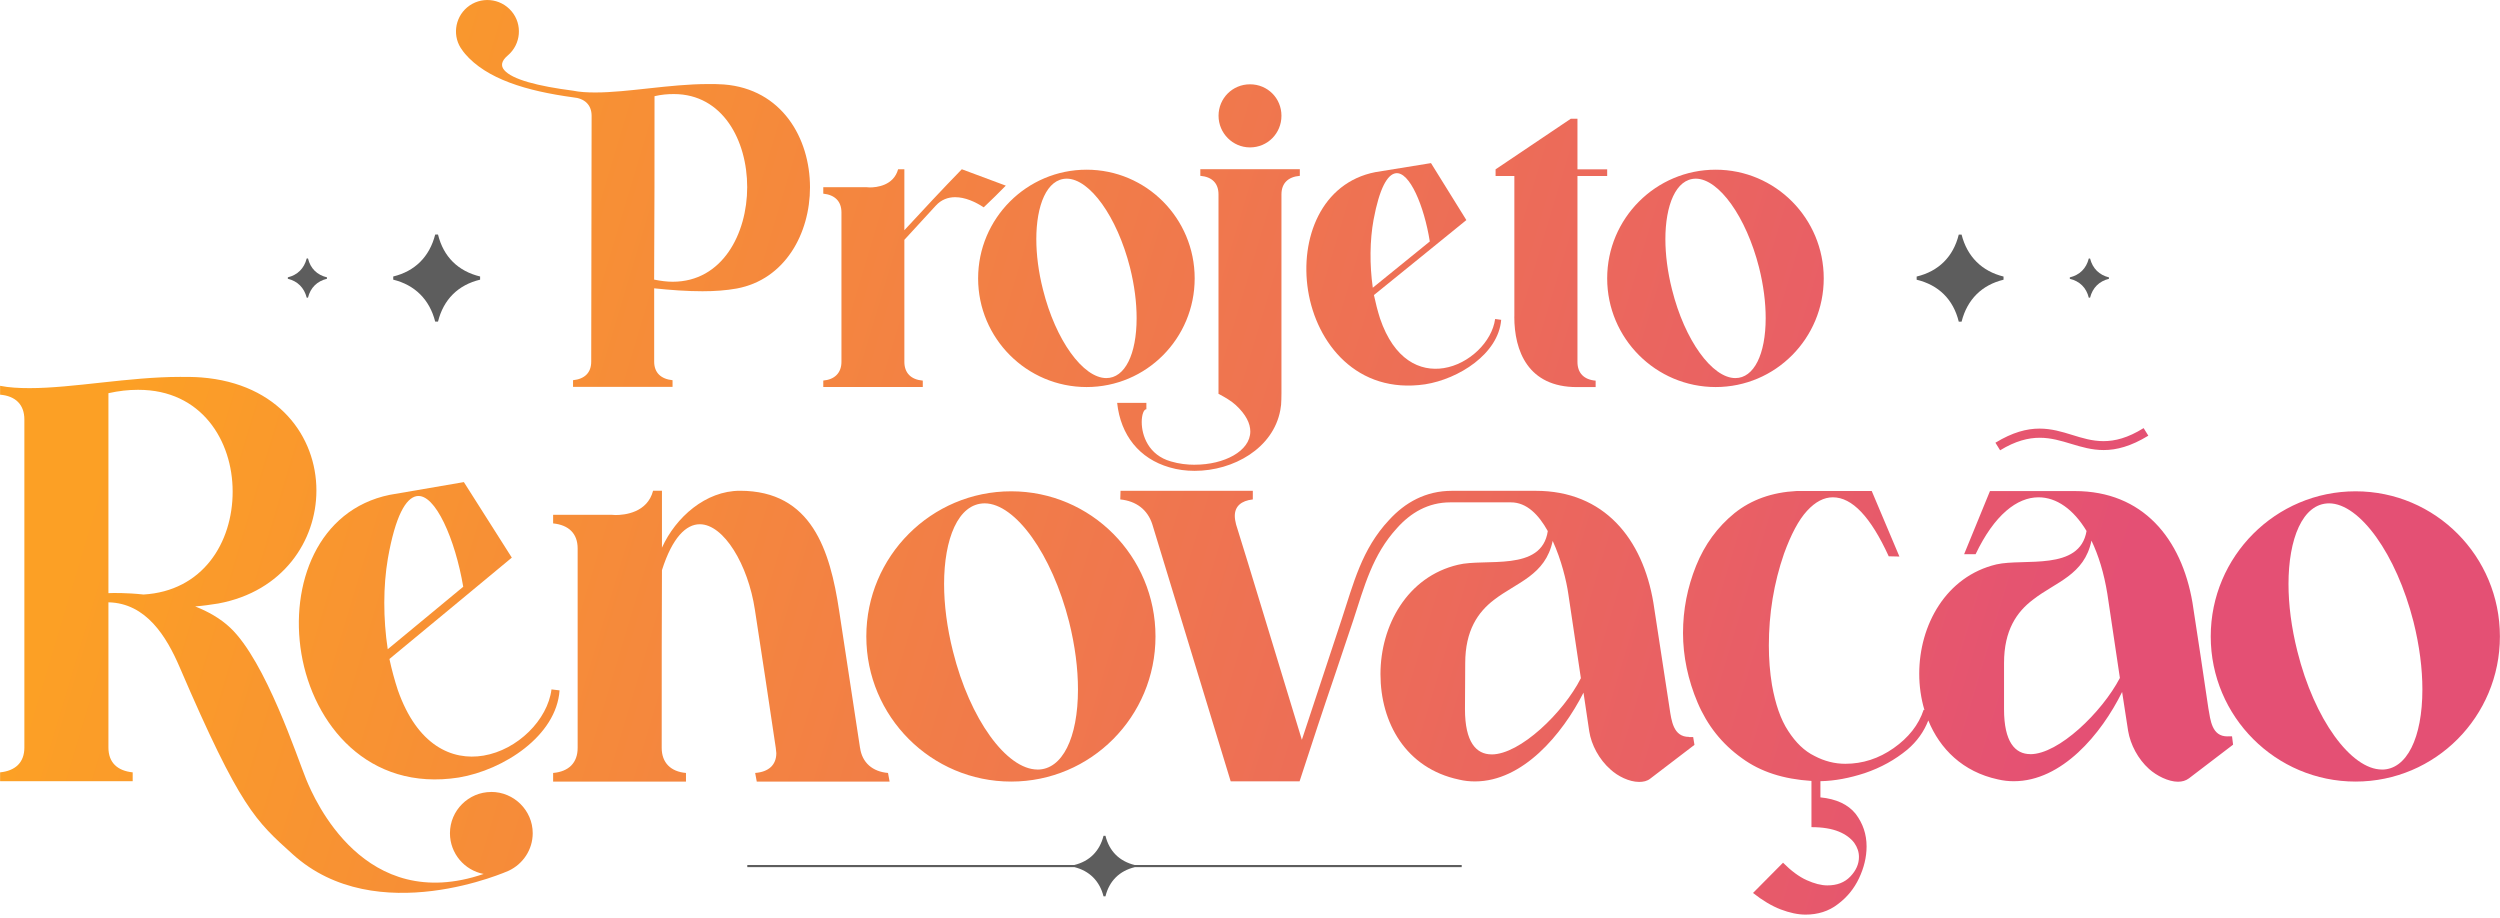 <svg xmlns="http://www.w3.org/2000/svg" width="392" height="144" viewBox="0 0 392 144" fill="none"><g clip-path="url(#clip0_2253_1874)"><g clip-path="url(#clip1_2253_1874)"><g clip-path="url(#clip2_2253_1874)"><path d="M68.238 50.429C67.36 46.965 65.046 44.682 61.659 43.851V43.354C65.046 42.531 67.352 40.27 68.238 36.775H68.68C69.535 40.27 71.841 42.523 75.282 43.354V43.851C71.841 44.674 69.535 46.958 68.68 50.429H68.238Z" fill="#5D5D5D"></path><path d="M48.091 46.67C47.695 45.109 46.654 44.084 45.132 43.711V43.486C46.654 43.113 47.695 42.095 48.091 40.526H48.293C48.673 42.095 49.714 43.113 51.267 43.486V43.711C49.722 44.084 48.681 45.109 48.293 46.67H48.091Z" fill="#5D5D5D"></path><path d="M307.576 36.783C308.454 40.247 310.769 42.531 314.155 43.362V43.859C310.769 44.682 308.462 46.942 307.576 50.437H307.134C306.279 46.942 303.973 44.69 300.532 43.859V43.362C303.973 42.538 306.279 40.255 307.134 36.783H307.576Z" fill="#5D5D5D"></path><path d="M327.723 40.534C328.119 42.095 329.16 43.12 330.682 43.493V43.718C329.16 44.091 328.119 45.109 327.723 46.678H327.521C327.141 45.109 326.1 44.091 324.547 43.718V43.493C326.092 43.12 327.133 42.095 327.521 40.534H327.723Z" fill="#5D5D5D"></path><path d="M86.474 108.096C85.868 112.888 81.146 117.587 75.818 118.481C70.855 119.319 65.418 116.873 62.382 108.213C61.877 106.683 61.426 105.013 61.061 103.328C67.469 98.015 73.884 92.742 80.253 87.437L72.735 75.593L61.116 77.589C49.8 79.911 45.435 91.647 47.26 102.504C49.124 113.564 57.714 124.15 71.95 121.913C78.971 120.733 87.243 115.389 87.74 108.252L86.466 108.096H86.474ZM60.813 87.6C62.001 80.843 63.648 78.078 65.341 77.791C68.245 77.302 71.391 84.618 72.634 92.004L60.797 101.798C60.067 96.982 60.083 91.872 60.813 87.6Z" fill="url(#paint0_linear_2253_1874)"></path><path d="M134.853 117.269L131.575 95.74C130.146 86.288 127.28 76.952 116.026 76.952C110.667 76.952 105.961 81.084 103.794 85.876V76.952H102.403C101.502 80.393 97.945 80.758 96.508 80.758L95.895 80.719H86.73V82.07C89.184 82.319 90.575 83.663 90.575 86V117.269C90.575 119.599 89.184 120.989 86.73 121.199V122.55H107.561V121.199C105.184 120.997 103.755 119.599 103.755 117.269C103.755 103.072 103.755 98.443 103.794 89.402C105.432 84.245 107.599 82.202 109.727 82.202C113.494 82.202 117.3 88.548 118.364 95.585C119.467 102.784 120.578 110.031 121.642 117.277L121.727 118.092C121.727 119.933 120.539 121.036 118.411 121.199L118.659 122.55H139.489L139.241 121.199C136.825 120.997 135.187 119.599 134.86 117.269H134.853Z" fill="url(#paint1_linear_2253_1874)"></path><path d="M158.549 77.037C146.029 77.037 135.839 87.227 135.839 99.794C135.839 112.36 146.029 122.55 158.549 122.55C171.069 122.55 181.181 112.36 181.181 99.794C181.181 87.227 171.077 77.037 158.549 77.037ZM162.681 120.663C157.85 120.663 152.079 112.803 149.423 102.124C148.483 98.403 148.033 94.8 148.033 91.569C148.033 84.571 150.2 78.924 154.417 78.924C159.201 78.963 164.933 86.862 167.636 97.502C168.576 101.269 169.026 104.865 169.026 108.104C169.026 115.715 166.572 120.67 162.681 120.67V120.663Z" fill="url(#paint2_linear_2253_1874)"></path><path d="M264.821 115.545C262.367 115.545 262.079 112.966 261.792 111.087L259.252 94.513C257.574 84.486 251.555 76.96 240.798 76.96H227.665C223.533 76.96 220.302 78.801 217.801 81.542C213.506 86.125 212.232 91.484 210.353 97.177L204.132 116.003C200.652 104.664 195.619 87.927 193.818 82.241C193.693 81.752 193.616 81.302 193.616 80.89C193.616 79.414 194.594 78.513 196.443 78.311V76.96H175.698L175.659 78.311C178.152 78.56 179.954 79.911 180.692 82.241L192.971 122.512H203.774C209.219 105.852 206.765 113.51 212.201 97.223C213.918 91.989 215.192 86.995 219.075 82.777C221.203 80.401 223.945 78.77 227.385 78.77H236.923C239.377 78.77 241.264 80.696 242.693 83.274C241.754 89.744 232.869 87.492 228.612 88.556C220.636 90.435 216.458 98.093 216.458 105.705C216.458 113.316 220.426 120.477 228.776 122.24C229.591 122.442 230.453 122.527 231.269 122.527C238.756 122.527 244.938 115.203 248.293 108.609L249.194 114.667C249.52 116.795 250.748 119.087 252.511 120.64C253.66 121.704 255.454 122.605 257.015 122.605C257.668 122.605 258.281 122.481 258.778 122.077L265.691 116.795L265.489 115.568H264.836L264.821 115.545ZM233.878 118.287C231.463 118.287 229.708 116.36 229.708 111.203L229.746 104.004C229.746 98.847 231.75 95.981 234.251 94.062C237.855 91.282 242.313 90.218 243.462 84.812C244.814 87.756 245.629 91.111 245.917 93.161L247.882 106.341C245.14 111.747 238.344 118.294 233.886 118.294L233.878 118.287Z" fill="url(#paint3_linear_2253_1874)"></path><path d="M319.832 68.641C323.389 68.641 326.131 70.568 329.859 70.568C331.863 70.568 334.115 69.993 336.857 68.315L336.119 67.127C333.626 68.68 331.614 69.17 329.82 69.17C326.263 69.17 323.56 67.205 319.794 67.205C317.79 67.205 315.576 67.779 312.881 69.418L313.619 70.606C316.034 69.131 318.038 68.641 319.84 68.641H319.832Z" fill="url(#paint4_linear_2253_1874)"></path><path d="M349.26 115.467C346.806 115.467 346.604 112.928 346.27 111.048C345.206 103.802 344.88 101.674 343.777 94.474C342.061 84.447 336.003 76.999 325.323 76.999H312.027L307.973 86.901H309.774C312.718 80.719 316.283 77.978 319.638 77.978C322.465 77.978 325.121 79.857 327.172 83.259C326.108 89.604 317.347 87.515 313.052 88.494C305.114 90.373 300.936 98.031 300.936 105.643C300.936 107.577 301.208 109.503 301.751 111.328L301.627 111.289C300.85 113.666 299.251 115.669 296.921 117.308C294.591 118.947 292.051 119.762 289.348 119.762C287.67 119.762 286.07 119.351 284.517 118.535C282.925 117.759 281.574 116.446 280.385 114.605C279.197 112.803 278.381 110.388 277.846 107.406C277.519 105.402 277.356 103.351 277.356 101.223C277.356 96.229 278.133 91.445 279.733 86.816C280.836 83.787 282.024 81.535 283.337 80.106C284.649 78.677 285.993 77.978 287.391 77.978C290.42 77.978 293.325 81.045 296.152 87.228L297.829 87.267L293.488 76.991H281.698C277.853 77.193 274.615 78.343 271.958 80.471C269.302 82.638 267.291 85.379 265.939 88.734C264.588 92.09 263.897 95.608 263.897 99.251C263.897 102.893 264.673 106.613 266.188 110.178C267.702 113.736 269.993 116.648 273.147 118.893C276.051 121.021 279.655 122.17 284.036 122.45V129.696C285.799 129.696 287.228 129.945 288.331 130.395C289.433 130.846 290.21 131.459 290.746 132.158C291.235 132.857 291.484 133.587 291.484 134.372C291.484 135.475 291.033 136.5 290.132 137.439C289.232 138.379 288.043 138.83 286.529 138.83C285.55 138.83 284.486 138.542 283.298 138.014C282.109 137.486 280.843 136.539 279.577 135.273L274.871 140.018C276.385 141.206 277.814 142.061 279.212 142.597C280.603 143.125 281.915 143.412 283.104 143.412C285.03 143.412 286.746 142.884 288.175 141.773C289.604 140.709 290.715 139.358 291.492 137.719C292.268 136.08 292.68 134.403 292.68 132.725C292.68 130.799 292.105 129.121 290.963 127.607C289.775 126.131 287.934 125.277 285.441 125.028V122.489C287.694 122.45 290.024 121.999 292.4 121.223C294.94 120.361 297.146 119.133 299.072 117.541C300.586 116.252 301.674 114.73 302.357 112.967C304.167 117.417 307.763 121.021 313.269 122.209C314.132 122.411 314.947 122.496 315.763 122.496C323.296 122.496 329.471 115.134 332.748 108.501L333.688 114.598C334.053 116.765 335.241 119.017 336.966 120.57C338.154 121.634 339.995 122.574 341.509 122.574C342.162 122.574 342.736 122.411 343.226 122.046L350.146 116.765L349.983 115.452H349.284L349.26 115.467ZM318.364 118.248C315.949 118.248 314.233 116.322 314.233 111.211V103.965C314.233 98.808 316.236 95.942 318.776 94.024C322.333 91.243 326.838 90.179 327.941 84.773C329.044 87.065 329.906 89.845 330.434 93.123L332.399 106.303C329.572 111.708 322.784 118.256 318.364 118.256V118.248Z" fill="url(#paint5_linear_2253_1874)"></path><path d="M369.353 77.037C356.833 77.037 346.643 87.227 346.643 99.794C346.643 112.36 356.833 122.55 369.353 122.55C381.873 122.55 391.985 112.36 391.985 99.794C391.985 87.227 381.881 77.037 369.353 77.037ZM373.485 120.663C368.654 120.663 362.883 112.803 360.227 102.124C359.287 98.403 358.837 94.8 358.837 91.569C358.837 84.571 361.004 78.924 365.221 78.924C370.005 78.963 375.737 86.862 378.44 97.502C379.38 101.269 379.83 104.865 379.83 108.104C379.83 115.715 377.376 120.67 373.485 120.67V120.663Z" fill="url(#paint6_linear_2253_1874)"></path><path d="M77.03 124.182C73.465 124.182 70.552 127.086 70.552 130.651C70.552 133.828 72.836 136.469 75.834 137.036C57.155 143.435 49.31 125.386 48.005 122.193C46.631 118.846 41.675 103.685 36.099 98.427C34.538 96.952 32.612 95.88 30.6 95.088C31.851 94.994 33.023 94.816 34.227 94.629C44.378 92.75 49.613 84.805 49.613 76.906C49.613 68.479 43.679 60.13 31.563 59.182C30.46 59.097 29.35 59.097 28.247 59.097C20.27 59.097 11.424 60.86 4.636 60.86C2.959 60.86 1.405 60.774 0.015 60.495V61.885C2.43 62.087 3.821 63.438 3.821 65.776V117.215C3.821 119.545 2.43 120.858 0.015 121.106V122.496H20.806V121.106C18.391 120.858 17.001 119.553 17.001 117.215V94.505V94.443C22.942 94.567 26.127 99.864 28.162 104.594C37.699 126.784 40.091 128.694 45.901 133.952C59.065 145.859 79.779 136.523 79.779 136.523C81.985 135.482 83.53 133.245 83.53 130.644C83.53 127.079 80.594 124.174 77.03 124.174V124.182ZM22.461 93.216C19.766 92.928 17.653 92.975 17.001 93.006V92.758V61.652C18.64 61.287 20.154 61.124 21.583 61.124H21.707C31.571 61.124 36.48 69.061 36.48 77.084C36.48 85.107 31.781 92.695 22.461 93.224V93.216Z" fill="url(#paint7_linear_2253_1874)"></path><path d="M72.867 8.38C76.299 12.419 82.591 14.267 89.852 15.261C91.662 15.416 92.765 16.426 92.765 18.174C92.765 30.375 92.703 44.441 92.703 56.704C92.703 58.452 91.662 59.43 89.852 59.617V60.658H105.456V59.617C103.646 59.43 102.574 58.452 102.574 56.704V45.21C105.238 45.489 107.755 45.668 110.147 45.668C112.05 45.668 113.828 45.544 115.514 45.241C123.117 43.827 127.008 36.596 127.008 29.366C127.008 21.669 122.597 13.949 113.494 13.242C112.694 13.18 111.871 13.18 111.009 13.18C105.06 13.18 98.474 14.5 93.355 14.5C92.097 14.5 90.901 14.438 89.86 14.22C84.346 13.506 80.315 12.473 79.057 10.982C78.505 10.329 78.583 9.576 79.616 8.698C81.697 6.935 81.954 3.829 80.214 1.77C78.435 -0.334 75.321 -0.591 73.239 1.165C71.251 2.85 70.917 5.825 72.486 7.867C72.603 8.054 72.742 8.217 72.882 8.38H72.867ZM102.629 15.082C103.669 14.834 104.679 14.749 105.634 14.749H105.665C113.331 14.749 117.16 22.041 117.16 29.342C117.16 36.643 113.269 44.177 105.479 44.177C104.563 44.177 103.607 44.052 102.567 43.843C102.629 34.251 102.629 24.682 102.629 15.09V15.082Z" fill="url(#paint8_linear_2253_1874)"></path><path d="M144.685 59.679C142.845 59.523 141.804 58.483 141.804 56.735V37.606L146.736 32.239C147.598 31.291 148.67 30.919 149.773 30.919C151.303 30.919 152.903 31.625 154.246 32.511C155.349 31.47 156.763 30.087 157.71 29.109L150.813 26.538C147.714 29.722 144.802 32.852 141.804 36.099V26.538H140.825C140.119 29.109 137.455 29.389 136.383 29.389L135.925 29.357H129.09V30.367C130.9 30.553 131.94 31.563 131.94 33.311V56.727C131.94 58.475 130.868 59.516 129.09 59.671V60.681H144.693V59.671L144.685 59.679Z" fill="url(#paint9_linear_2253_1874)"></path><path d="M170.378 60.689C179.76 60.689 187.325 53.054 187.325 43.649C187.325 34.243 179.752 26.608 170.378 26.608C161.003 26.608 153.369 34.243 153.369 43.649C153.369 53.054 161.003 60.689 170.378 60.689ZM167.279 28.014C170.867 28.045 175.154 33.964 177.181 41.932C177.888 44.751 178.222 47.447 178.222 49.87C178.222 55.57 176.381 59.283 173.469 59.283C169.85 59.283 165.531 53.396 163.535 45.396C162.828 42.608 162.494 39.913 162.494 37.49C162.494 32.247 164.118 28.014 167.279 28.014Z" fill="url(#paint10_linear_2253_1874)"></path><path d="M196 23.113C198.757 23.113 200.932 20.908 200.932 18.151C200.932 15.393 198.757 13.219 196 13.219C193.243 13.219 191.068 15.425 191.068 18.151C191.068 20.877 193.274 23.113 196 23.113Z" fill="url(#paint11_linear_2253_1874)"></path><path d="M187.379 72.874C186.129 72.874 184.855 72.727 183.604 72.354C180.078 71.36 179.022 68.276 179.022 66.179C179.022 65.014 179.348 64.168 179.752 64.168V63.174H175.17C175.713 68.245 178.641 71.911 183.364 73.278C184.637 73.659 185.965 73.829 187.325 73.829C193.398 73.829 199.643 70.303 200.753 64.308C200.862 63.756 200.916 63.197 200.916 62.645C200.916 62.638 200.916 62.63 200.916 62.614C200.932 62.312 200.932 62.009 200.932 61.69V30.483C200.932 28.736 201.973 27.726 203.813 27.571V26.53H188.21V27.571C190.051 27.726 191.06 28.736 191.06 30.483V61.752C192.062 62.28 193.056 62.855 193.771 63.515C195.371 64.999 196.047 66.397 196.047 67.655C196.047 70.746 191.922 72.866 187.363 72.866L187.379 72.874Z" fill="url(#paint12_linear_2253_1874)"></path><path d="M223.455 60.261C228.721 59.43 234.958 55.492 235.385 50.149L234.437 50.017C233.948 53.597 230.375 57.085 226.376 57.722C222.655 58.312 218.601 56.44 216.388 49.932C216.023 48.782 215.696 47.524 215.432 46.266C220.271 42.336 225.117 38.429 229.925 34.507L224.38 25.575L215.665 26.989C207.176 28.643 203.813 37.404 205.103 45.543C206.415 53.838 212.776 61.83 223.448 60.261H223.455ZM215.37 34.484C216.31 29.435 217.56 27.369 218.834 27.167C221.017 26.826 223.316 32.325 224.193 37.862L215.254 45.116C214.741 41.505 214.788 37.676 215.37 34.484Z" fill="url(#paint13_linear_2253_1874)"></path><path d="M237.443 49.66C237.443 55.026 239.587 60.696 247.252 60.696H250.196V59.687C248.355 59.531 247.346 58.49 247.346 56.743V27.595H252.006V26.554H247.346V18.616H246.305L234.507 26.554V27.595H237.451V49.667L237.443 49.66Z" fill="url(#paint14_linear_2253_1874)"></path><path d="M269.015 60.689C278.397 60.689 285.962 53.054 285.962 43.649C285.962 34.243 278.389 26.608 269.015 26.608C259.64 26.608 252.006 34.243 252.006 43.649C252.006 53.054 259.64 60.689 269.015 60.689ZM265.916 28.014C269.504 28.045 273.791 33.964 275.818 41.932C276.525 44.751 276.859 47.447 276.859 49.87C276.859 55.57 275.018 59.283 272.106 59.283C268.487 59.283 264.168 53.396 262.172 45.396C261.466 42.608 261.132 39.913 261.132 37.49C261.132 32.247 262.755 28.014 265.916 28.014Z" fill="url(#paint15_linear_2253_1874)"></path><path d="M229.195 135.637H177.935C175.543 135.055 173.935 133.486 173.337 131.055H173.034C172.42 133.486 170.813 135.055 168.459 135.629H117.176V135.963H168.459C170.813 136.546 172.42 138.13 173.034 140.546H173.337C173.927 138.13 175.543 136.546 177.935 135.971H229.195V135.637Z" fill="#5D5D5D"></path></g></g></g><defs><linearGradient id="paint0_linear_2253_1874" x1="12.341" y1="81.938" x2="309.107" y2="170.89" gradientUnits="userSpaceOnUse"><stop stop-color="#FCA025"></stop><stop offset="1" stop-color="#E45074"></stop></linearGradient><linearGradient id="paint1_linear_2253_1874" x1="14.888" y1="73.449" x2="311.654" y2="162.401" gradientUnits="userSpaceOnUse"><stop stop-color="#FCA025"></stop><stop offset="1" stop-color="#E45074"></stop></linearGradient><linearGradient id="paint2_linear_2253_1874" x1="19.486" y1="58.11" x2="316.252" y2="147.062" gradientUnits="userSpaceOnUse"><stop stop-color="#FCA025"></stop><stop offset="1" stop-color="#E45074"></stop></linearGradient><linearGradient id="paint3_linear_2253_1874" x1="24.441" y1="41.59" x2="321.199" y2="130.55" gradientUnits="userSpaceOnUse"><stop stop-color="#FCA025"></stop><stop offset="1" stop-color="#E45074"></stop></linearGradient><linearGradient id="paint4_linear_2253_1874" x1="41.706" y1="-16.016" x2="338.472" y2="72.944" gradientUnits="userSpaceOnUse"><stop stop-color="#FCA025"></stop><stop offset="1" stop-color="#E45074"></stop></linearGradient><linearGradient id="paint5_linear_2253_1874" x1="28.697" y1="27.37" x2="325.463" y2="116.33" gradientUnits="userSpaceOnUse"><stop stop-color="#FCA025"></stop><stop offset="1" stop-color="#E45074"></stop></linearGradient><linearGradient id="paint6_linear_2253_1874" x1="36.868" y1="0.131" x2="333.634" y2="89.083" gradientUnits="userSpaceOnUse"><stop stop-color="#FCA025"></stop><stop offset="1" stop-color="#E45074"></stop></linearGradient><linearGradient id="paint7_linear_2253_1874" x1="10.259" y1="88.89" x2="307.025" y2="177.842" gradientUnits="userSpaceOnUse"><stop stop-color="#FCA025"></stop><stop offset="1" stop-color="#E45074"></stop></linearGradient><linearGradient id="paint8_linear_2253_1874" x1="32.402" y1="15.013" x2="329.168" y2="103.972" gradientUnits="userSpaceOnUse"><stop stop-color="#FCA025"></stop><stop offset="1" stop-color="#E45074"></stop></linearGradient><linearGradient id="paint9_linear_2253_1874" x1="33.404" y1="11.68" x2="330.17" y2="100.632" gradientUnits="userSpaceOnUse"><stop stop-color="#FCA025"></stop><stop offset="1" stop-color="#E45074"></stop></linearGradient><linearGradient id="paint10_linear_2253_1874" x1="35.905" y1="3.339" x2="332.671" y2="92.291" gradientUnits="userSpaceOnUse"><stop stop-color="#FCA025"></stop><stop offset="1" stop-color="#E45074"></stop></linearGradient><linearGradient id="paint11_linear_2253_1874" x1="45.031" y1="-27.098" x2="341.789" y2="61.862" gradientUnits="userSpaceOnUse"><stop stop-color="#FCA025"></stop><stop offset="1" stop-color="#E45074"></stop></linearGradient><linearGradient id="paint12_linear_2253_1874" x1="36.091" y1="2.702" x2="332.857" y2="91.662" gradientUnits="userSpaceOnUse"><stop stop-color="#FCA025"></stop><stop offset="1" stop-color="#E45074"></stop></linearGradient><linearGradient id="paint13_linear_2253_1874" x1="40.285" y1="-11.286" x2="337.051" y2="77.666" gradientUnits="userSpaceOnUse"><stop stop-color="#FCA025"></stop><stop offset="1" stop-color="#E45074"></stop></linearGradient><linearGradient id="paint14_linear_2253_1874" x1="43.268" y1="-21.227" x2="340.034" y2="67.733" gradientUnits="userSpaceOnUse"><stop stop-color="#FCA025"></stop><stop offset="1" stop-color="#E45074"></stop></linearGradient><linearGradient id="paint15_linear_2253_1874" x1="44.037" y1="-23.79" x2="340.802" y2="65.17" gradientUnits="userSpaceOnUse"><stop stop-color="#FCA025"></stop><stop offset="1" stop-color="#E45074"></stop></linearGradient><clipPath id="clip0_2253_1874"><rect width="392" height="143.42" fill="white"></rect></clipPath><clipPath id="clip1_2253_1874"><rect width="392" height="143.42" fill="white"></rect></clipPath><clipPath id="clip2_2253_1874"><rect width="391.97" height="143.42" fill="white" transform="translate(0.015)"></rect></clipPath></defs></svg>